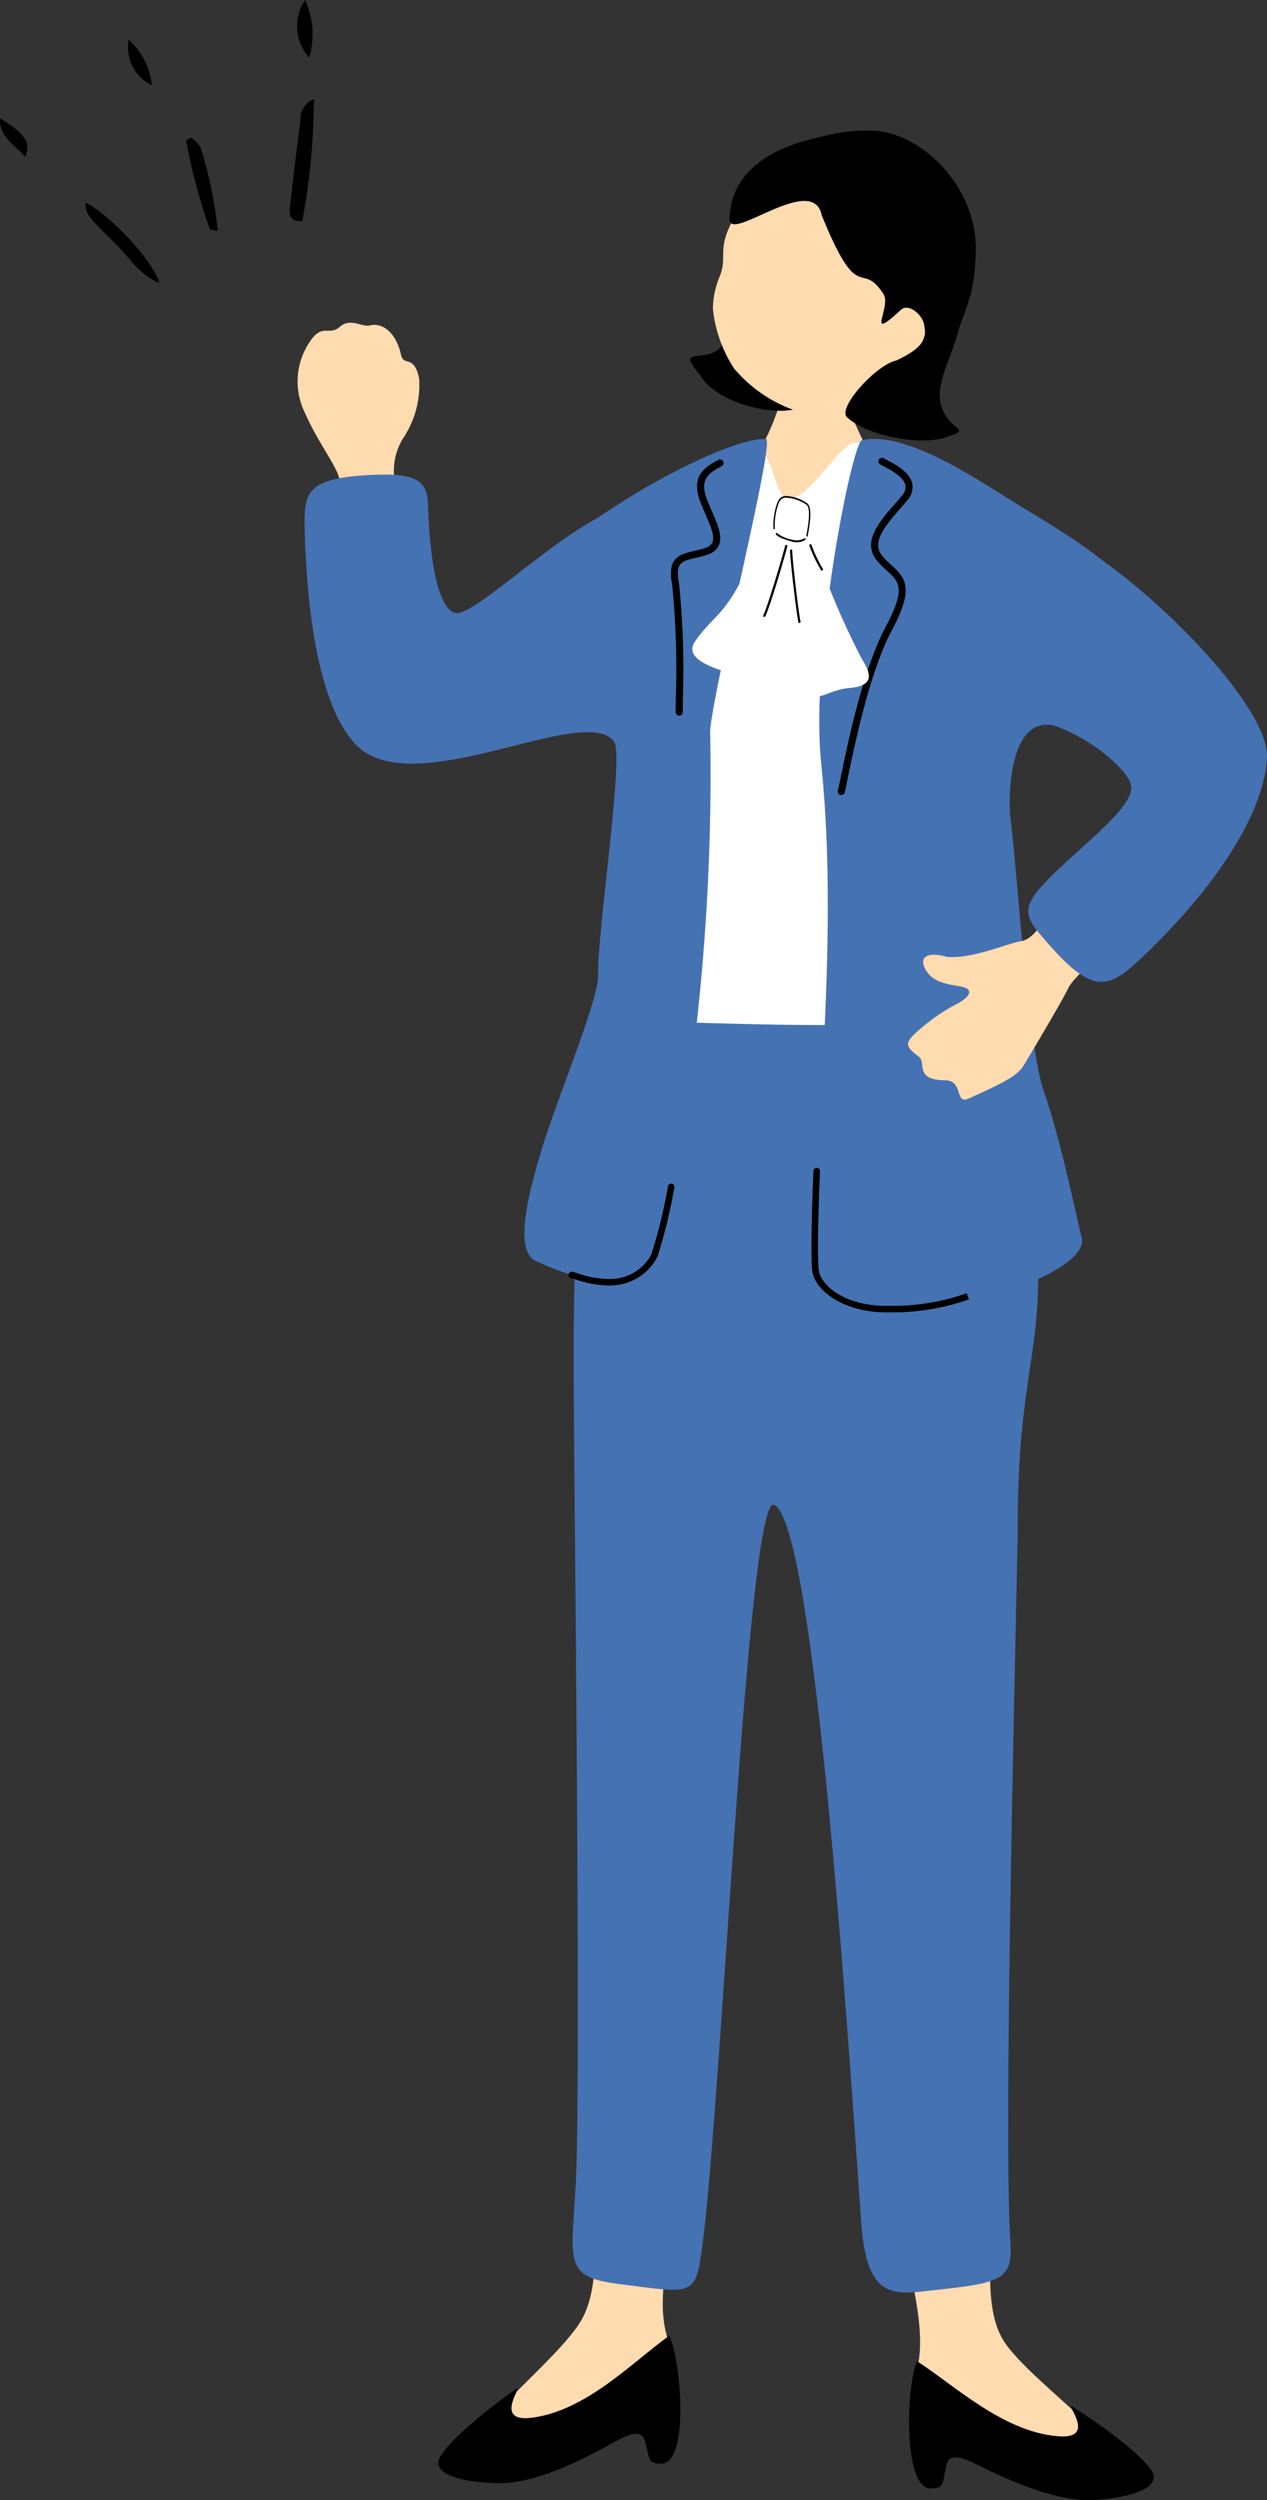 <svg xmlns="http://www.w3.org/2000/svg" xmlns:xlink="http://www.w3.org/1999/xlink" width="96.205" height="189.805" viewBox="0 0 96.205 189.805"><rect x="0" y="0" width="96.205" height="189.805" fill="#333333" stroke="none"/><defs><clipPath id="a"><rect width="96.205" height="189.805" fill="none"/></clipPath></defs><g clip-path="url(#a)"><path d="M38.15,51.265c-.492-1.076-.238-1.654-.731-2.675s-1.535-2.469-2.335-4.27a5.385,5.385,0,0,1,.556-5.788c.819-.983,1.311-.166,2.034-.809.829-.739,1.671.026,2.3-.124,1.093-.259,2.042.738,2.363,2.211.216.987.954-.1,1.381,1.812a7.281,7.281,0,0,1-1.212,4.538,4.708,4.708,0,0,0-.474,3.947c.216.841-3.634,1.708-3.886,1.158" transform="translate(-11.892 -12.895)" fill="#ffdbb0"/><path d="M70.332,264.7c-1.714-3.7-.128-7.443.291-11.332.519-4.82-5.235-4.985-5.923-.7-.516,3.217.2,7.088-1.425,9.706-1.816,2.921-8.583,8.144-7.361,8.935,3.283,1.046,15.394-2.218,14.419-6.61" transform="translate(-19.23 -86.068)" fill="#ffdbb0"/><path d="M68.339,270.638c-2.8,2.013-6.216,5.627-10.334,6.22-3.221.478-.609-2.651-1.314-2.16-1.532,1.068-4.651,3.452-5.691,5.029-1.073,1.627,2.416,2.142,4.62,2.106,1.334-.022,3.8-.433,8.538-3.111,1.489-.842,2.147-.859,2.359.006.352,1.433.235,1.608,1.182,1.629,2.148.048,1.585-7.6.639-9.718" transform="translate(-17.517 -93.324)"/><path d="M105.137,266.963c1.529-3.779-1.188-10.253-1.493-14.154-.29-3.715,6.71-2.627,7.129,1.2s-.455,7.746,1.3,10.28c1.958,2.828,8.974,7.711,7.793,8.562-3.227,1.207-15.484-1.456-14.727-5.891" transform="translate(-35.736 -86.386)" fill="#ffdbb0"/><path d="M105.947,273.589c2.9,1.872,6.485,5.313,10.628,5.7,3.241.318.478-2.678,1.206-2.222,1.582.991,4.816,3.218,5.932,4.741,1.152,1.573-2.308,2.258-4.512,2.331-1.333.044-3.813-.245-8.68-2.687-1.529-.767-2.187-.751-2.357.123-.281,1.449-.155,1.618-1.1,1.686-2.143.155-1.958-7.512-1.118-9.675" transform="translate(-36.331 -94.342)"/><path d="M91.2,41.963c-.205.007-2.894.3-3.151.28-.088.466-1.232,3.358-1.437,3.944-1.02,2.915-5.781,10.346-6.029,10.637-.958,10.65,18.42,8.464,16.042-2.659-.548-.265-4.58-8.683-4.846-9.792-.2-.813-.568-2.1-.578-2.41" transform="translate(-27.776 -14.47)" fill="#ffdbb0"/><path d="M79.663,51.63c2.528-1.056,2.225,4,3.591,3.936,1.577-.075,4.042-4.483,5.055-4.288,4.834.928,10.7,6.124,10.738,11.247.269.1-2.418,5.454-1.052,13-.1.634-.121,7.213.024,8.386.233,1.9-.955,13.348-.157,16.616s-.279,2.64-2.273,2.616-15.735,1.194-17.906,1.034-10.016.774-10.046-.179c-.024-.741,4.907-13.225,3.643-21.952,1.839-10.287,5.385-28.852,8.385-30.412" transform="translate(-23.323 -17.68)" fill="#fff"/><path d="M73.534,118.365c-7.447-1.106-7.107,19.463-7.08,28.682.01,3.34.564,52.393.153,59.554-.353,6.155-.925,7.083,3.5,7.625,4.072.5,5.308.885,5.783-.994,1.521-6.015,3.615-59.235,5.784-58.182,3.117,1.513,5.657,41.242,6.609,54.5.375,5.23,2.013,5.5,4.6,5.217,5.784-.633,6.939-.664,6.728-3.742-.593-8.665.553-51.31.553-54.391,0-12.537,2.372-13.448,1.255-24.046-1.566-14.865-6.719-14.187-12.923-14-5.026.149-14.962-.221-14.962-.221" transform="translate(-22.887 -40.801)" fill="#4572b3"/><path d="M44.662,57.2c.135,4.2.729,7.935,2.081,8.3,1.218.328,6.681-5.011,10.8-7.216,3.8-2.033,4.926,22.586,1.3,17.046-2.11-3.22-15.394,4.778-19.723.092C37,73.14,35.58,67.906,35.309,59.5c-.1-3.125,0-4.2,4.88-4.473,3.474-.193,4.416.37,4.474,2.169" transform="translate(-12.169 -18.963)" fill="#4572b3"/><path d="M80.727,40.525c1.184,2.074,5.252,3.089,7.241,2.614,4.246-1.014-2.3-5.464-2.53-7.283-.164-1.331-1.257-1.065-2.79.546-.475.5.583,2.233-1.462,2.6-1.154.206-1.772-.063-.459,1.522" transform="translate(-27.582 -12.071)"/><path d="M96.517,34.67a7.685,7.685,0,0,1-7.129,2.309,10.592,10.592,0,0,1-5.163-3.364,10.169,10.169,0,0,1-1.6-4.521,6.441,6.441,0,0,1,.5-2.425c.756-1.833-.567-2.168,1.846-5.623C85.71,20,89.721,15.363,95.27,16.586c4.877,1.075,6.09,13.419,1.247,18.085" transform="translate(-28.492 -5.649)" fill="#ffdbb0"/><path d="M91.547,21.536c-.687-3.274-7.056,2.177-7,.291.125-4.07,3.983-5.612,6.976-6.238a12.909,12.909,0,0,1,4.277-.434c3.722.434,7.544,4.479,7.447,9.084-.077,3.668-.853,4.29-1.479,6.62-.321,1.194-1.47,3.371-1.226,4.782.415,2.4,2.745,2.025.417,2.773-2.2.707-6.188-.272-7.487-1.529-.755-.731,2.237-3.994,3.743-4.308,2.364-1.1,2.254-1.9,2.114-2.706s-1.2-1.659-1.761-1.144c-2.771,2.561-.69-.216-1.333-1.2-1.747-2.686-1.827,1.067-4.69-5.987" transform="translate(-29.155 -5.209)"/><path d="M109.536,55.635c-2.847-1.762-8.2-5.4-11.493-4.688-.78.17-3.971,16.27-3.107,24.546,1.477,14.133-.828,30.315-.4,38.821,2.956,5.922,20.981.5,20.184-2.768-.4-1.656-1.6-7.506-2.892-11.206-1.221-3.491-2.077-17.587-2.528-20.732-.136-.953-.311-8.655,4.027-6.757,4.932,2.157,7.254-8.4,4.338-11.522-1.9-2.034-5.9-4.312-8.133-5.693" transform="translate(-32.581 -17.537)" fill="#4572b3"/><path d="M79.115,50.862c-3.152-.114-13.27,5.579-16.137,8.813-1.984,2.237,4.137,13.111,4.647,14.227.669,1.462-1.337,14.538-1.25,17.635.052,1.876-2.989,9.079-4.206,13-1.227,3.957-2.133,8-.527,8.735,3.14,1.444,7,2.553,8.845-.033,1.118-2.683,4.817-19.335,4.393-40.259.359-3.862,4.971-22.094,4.236-22.12" transform="translate(-20.958 -17.538)" fill="#4572b3"/><path d="M99.789,146.3c-3.24.012-5.545-1.633-5.689-3.23-.141-1.575.039-6.144.1-7.506a.25.25,0,0,1,.257-.236.247.247,0,0,1,.236.257c-.058,1.355-.237,5.9-.1,7.44.109,1.228,2.051,2.872,5.425,2.777a16.672,16.672,0,0,0,5.813-.955l.175.462a17.134,17.134,0,0,1-5.973.986c-.082,0-.163,0-.244,0" transform="translate(-32.431 -46.666)"/><path d="M97.368,78.65a.312.312,0,0,1-.065-.007.269.269,0,0,1-.2-.326c.05-.2.124-.565.224-1.052.5-2.44,1.675-8.154,3.412-11.4,1.556-2.91,1.005-3.413.091-4.247a7.709,7.709,0,0,1-.75-.755c-1.188-1.415.2-3,1.315-4.275.194-.221.383-.438.556-.648a.975.975,0,0,0,.278-.816c-.131-.643-1.149-1.175-1.757-1.492l-.157-.082a.269.269,0,0,1,.252-.475l.155.081c.737.385,1.852.968,2.035,1.861a1.5,1.5,0,0,1-.39,1.264c-.176.213-.369.434-.567.66-1.289,1.472-2.137,2.589-1.308,3.575a7.414,7.414,0,0,0,.7.7c1.1,1,1.689,1.777.02,4.9-1.7,3.179-2.862,8.839-3.359,11.256-.1.5-.179.868-.229,1.072a.269.269,0,0,1-.26.2" transform="translate(-33.482 -18.291)"/><path d="M78.388,72.691a.269.269,0,0,1-.27-.268c0-.229,0-.6.008-1.065a63.6,63.6,0,0,0-.282-8.638c-.4-2.051.6-2.283,1.656-2.529.261-.062.541-.126.829-.223a.89.89,0,0,0,.577-.433c.2-.458-.149-1.272-.559-2.214-.083-.191-.168-.389-.254-.592-.812-1.944-.148-2.74,1.274-3.457a.268.268,0,1,1,.242.479c-1.244.629-1.686,1.178-1.02,2.771.084.2.169.4.251.586.478,1.1.856,1.972.558,2.646a1.382,1.382,0,0,1-.9.724,9.076,9.076,0,0,1-.879.237c-1.063.248-1.548.361-1.251,1.9a63.755,63.755,0,0,1,.293,8.746c0,.463-.009.83-.009,1.057a.269.269,0,0,1-.267.27" transform="translate(-26.812 -18.359)"/><path d="M68.918,144.882a7.955,7.955,0,0,1-2.474-.457c-.142-.045-.258-.082-.345-.1a.247.247,0,1,1,.117-.479c.1.024.222.064.375.112a7.37,7.37,0,0,0,2.523.43,3.526,3.526,0,0,0,3.075-1.868,38.935,38.935,0,0,0,1.257-5.168.247.247,0,0,1,.487.088,39.65,39.65,0,0,1-1.281,5.254,4.04,4.04,0,0,1-3.514,2.187c-.074,0-.148,0-.22.005" transform="translate(-22.728 -47.292)"/><path d="M92.064,61.969c-.455.111-.4,2.386.028,5.22.495,3.28-.093,4.417.911,6.588.5,1.088,1.427-.056,3.141-.2,2.182-.181,1.424-1.376.9-2.271a57.517,57.517,0,0,1-3.2-7.384c-.656-1.627-.685-2.222-1.785-1.954" transform="translate(-31.637 -21.347)" fill="#fff"/><path d="M87.257,60.714c-.275-.96-.732-1.046-3.191,3.877-1.482,2.967-2.332,3-3.62,4.861-.681.987.478,1.6,1.277,1.936,2.019.846,2.059.108,2.587-.784,1.5-2.524,1.656-4.373,2.765-7.187a3.4,3.4,0,0,0,.181-2.7" transform="translate(-27.669 -20.758)" fill="#fff"/><path d="M91.39,57.668c-1.275-.3-1.4-.014-1.561,1.227-.135,1.043-.1,1.487,1.106,1.834s1.221.057,1.4-.9.437-1.839-.949-2.161" transform="translate(-30.957 -19.848)" fill="#fff"/><path d="M89.675,60a.046.046,0,0,0,.016,0,.06.06,0,0,0,.047-.069,5.049,5.049,0,0,1,.162-1.5c.161-.59.3-.835.719-.83a3.046,3.046,0,0,1,1.511.525c.364.259.147,1.527.03,2.209l-.025.148a.065.065,0,0,0,.041.075.053.053,0,0,0,.062-.048l.025-.147c.131-.763.349-2.039-.081-2.345a3.1,3.1,0,0,0-1.564-.543c-.481-.007-.647.29-.817.915a5.248,5.248,0,0,0-.168,1.552.063.063,0,0,0,.042.056" transform="translate(-30.905 -19.819)"/><path d="M91.433,62.457a1.215,1.215,0,0,0,.721-.18.081.081,0,0,0,.014-.1.053.053,0,0,0-.083-.019,1.181,1.181,0,0,1-.885.119,2.754,2.754,0,0,1-1.183-.5.055.055,0,0,0-.083-.018.081.081,0,0,0-.013.1c.1.169.522.356,1.255.558a1.179,1.179,0,0,0,.259.039" transform="translate(-31.003 -21.292)"/><path d="M92.27,69.25a.078.078,0,0,0,.021,0,.087.087,0,0,0,.066-.1c-.158-.718-.613-4.609-.633-5.407a.087.087,0,0,0-.084-.084h0a.086.086,0,0,0-.084.088c.02.8.478,4.718.637,5.441a.086.086,0,0,0,.082.067" transform="translate(-31.57 -21.95)"/><path d="M88.53,68.606a.086.086,0,0,0,.078-.045c.305-.569,1.447-4.387,1.675-5.319a.086.086,0,0,0-.167-.041c-.221.9-1.368,4.734-1.66,5.279a.087.087,0,0,0,.035.117.086.086,0,0,0,.038.01" transform="translate(-30.499 -21.771)"/><path d="M94.758,65.06a.084.084,0,0,0,.076-.121,9.971,9.971,0,0,1-.869-1.826.084.084,0,0,0-.109-.054.087.087,0,0,0-.053.11,10.084,10.084,0,0,0,.875,1.843.1.1,0,0,0,.081.048" transform="translate(-32.344 -21.743)"/><path d="M123.466,103.585c-2.14,2.763-5.494,5.264-6.05,6.39s-2.3,4.054-3.421,5.925c-.456.761-1.68,1.362-4.149,2.473-1.091.491-.377-1.367-1.783-1.381-2.366-.023-1.423-1.32-1.985-1.77-.97-.778-1.262-.972.005-2.059a14.384,14.384,0,0,1,2.879-1.98c.679-.35,1.572-1.1.193-1.328s-2.121-.436-2.6-1.293.031-1.394,1.665-.934c2.008.124,4.446-.994,5.584-1.194s1.7-1.644,3.175-3.594,8.627-2.02,6.487.744" transform="translate(-36.289 -34.978)" fill="#ffdbb0"/><path d="M121.581,88.133c2.437-2.308,5.422-4.608,5.422-6.1,0-1.344-4.067-4.609-7.185-5.015-2.039-.266,1.356-14.775,5.015-12.2C130.157,68.564,137.44,76.2,137.3,79.729c-.18,4.682-4.744,10.844-9.9,15.588-2.45,2.257-3.677,2.228-7.455-2.3-1.356-1.626-.949-2.44,1.627-4.88" transform="translate(-41.102 -22.246)" fill="#4572b3"/></g><g clip-path="url(#a)"><path d="M34.533,20.748a51.391,51.391,0,0,0,.88-9.26,1.6,1.6,0,0,0-1.023,1.589c-.29,2.208-.549,4.42-.8,6.634-.062.556,0,1.086.941,1.036" transform="translate(-11.578 -3.961)"/><path d="M15.518,29.585c-.487-1.746-3.919-5.33-5.627-6.117.07.893.035.929,2.349,3.177.974.947,1.648,2.253,3.278,2.94" transform="translate(-3.411 -8.092)"/><path d="M21.567,16.151a42.747,42.747,0,0,0,1.791,6.711c.041.111.387.114.611.173a31.069,31.069,0,0,0-1.32-6.387,3.525,3.525,0,0,0-.666-.7l-.417.207" transform="translate(-7.437 -5.498)"/><path d="M35.345,4.374A6.206,6.206,0,0,0,35.038,0a3.562,3.562,0,0,0,.307,4.373" transform="translate(-11.87 0)"/><path d="M14.905,4.608a3.168,3.168,0,0,0,1.759,3.448,5.433,5.433,0,0,0-1.759-3.448" transform="translate(-5.134 -1.589)"/><path d="M0,13.717c-.059,1.494,1.159,1.995,1.893,2.915.521-1.025-.011-1.8-1.893-2.915" transform="translate(0 -4.73)"/></g></svg>